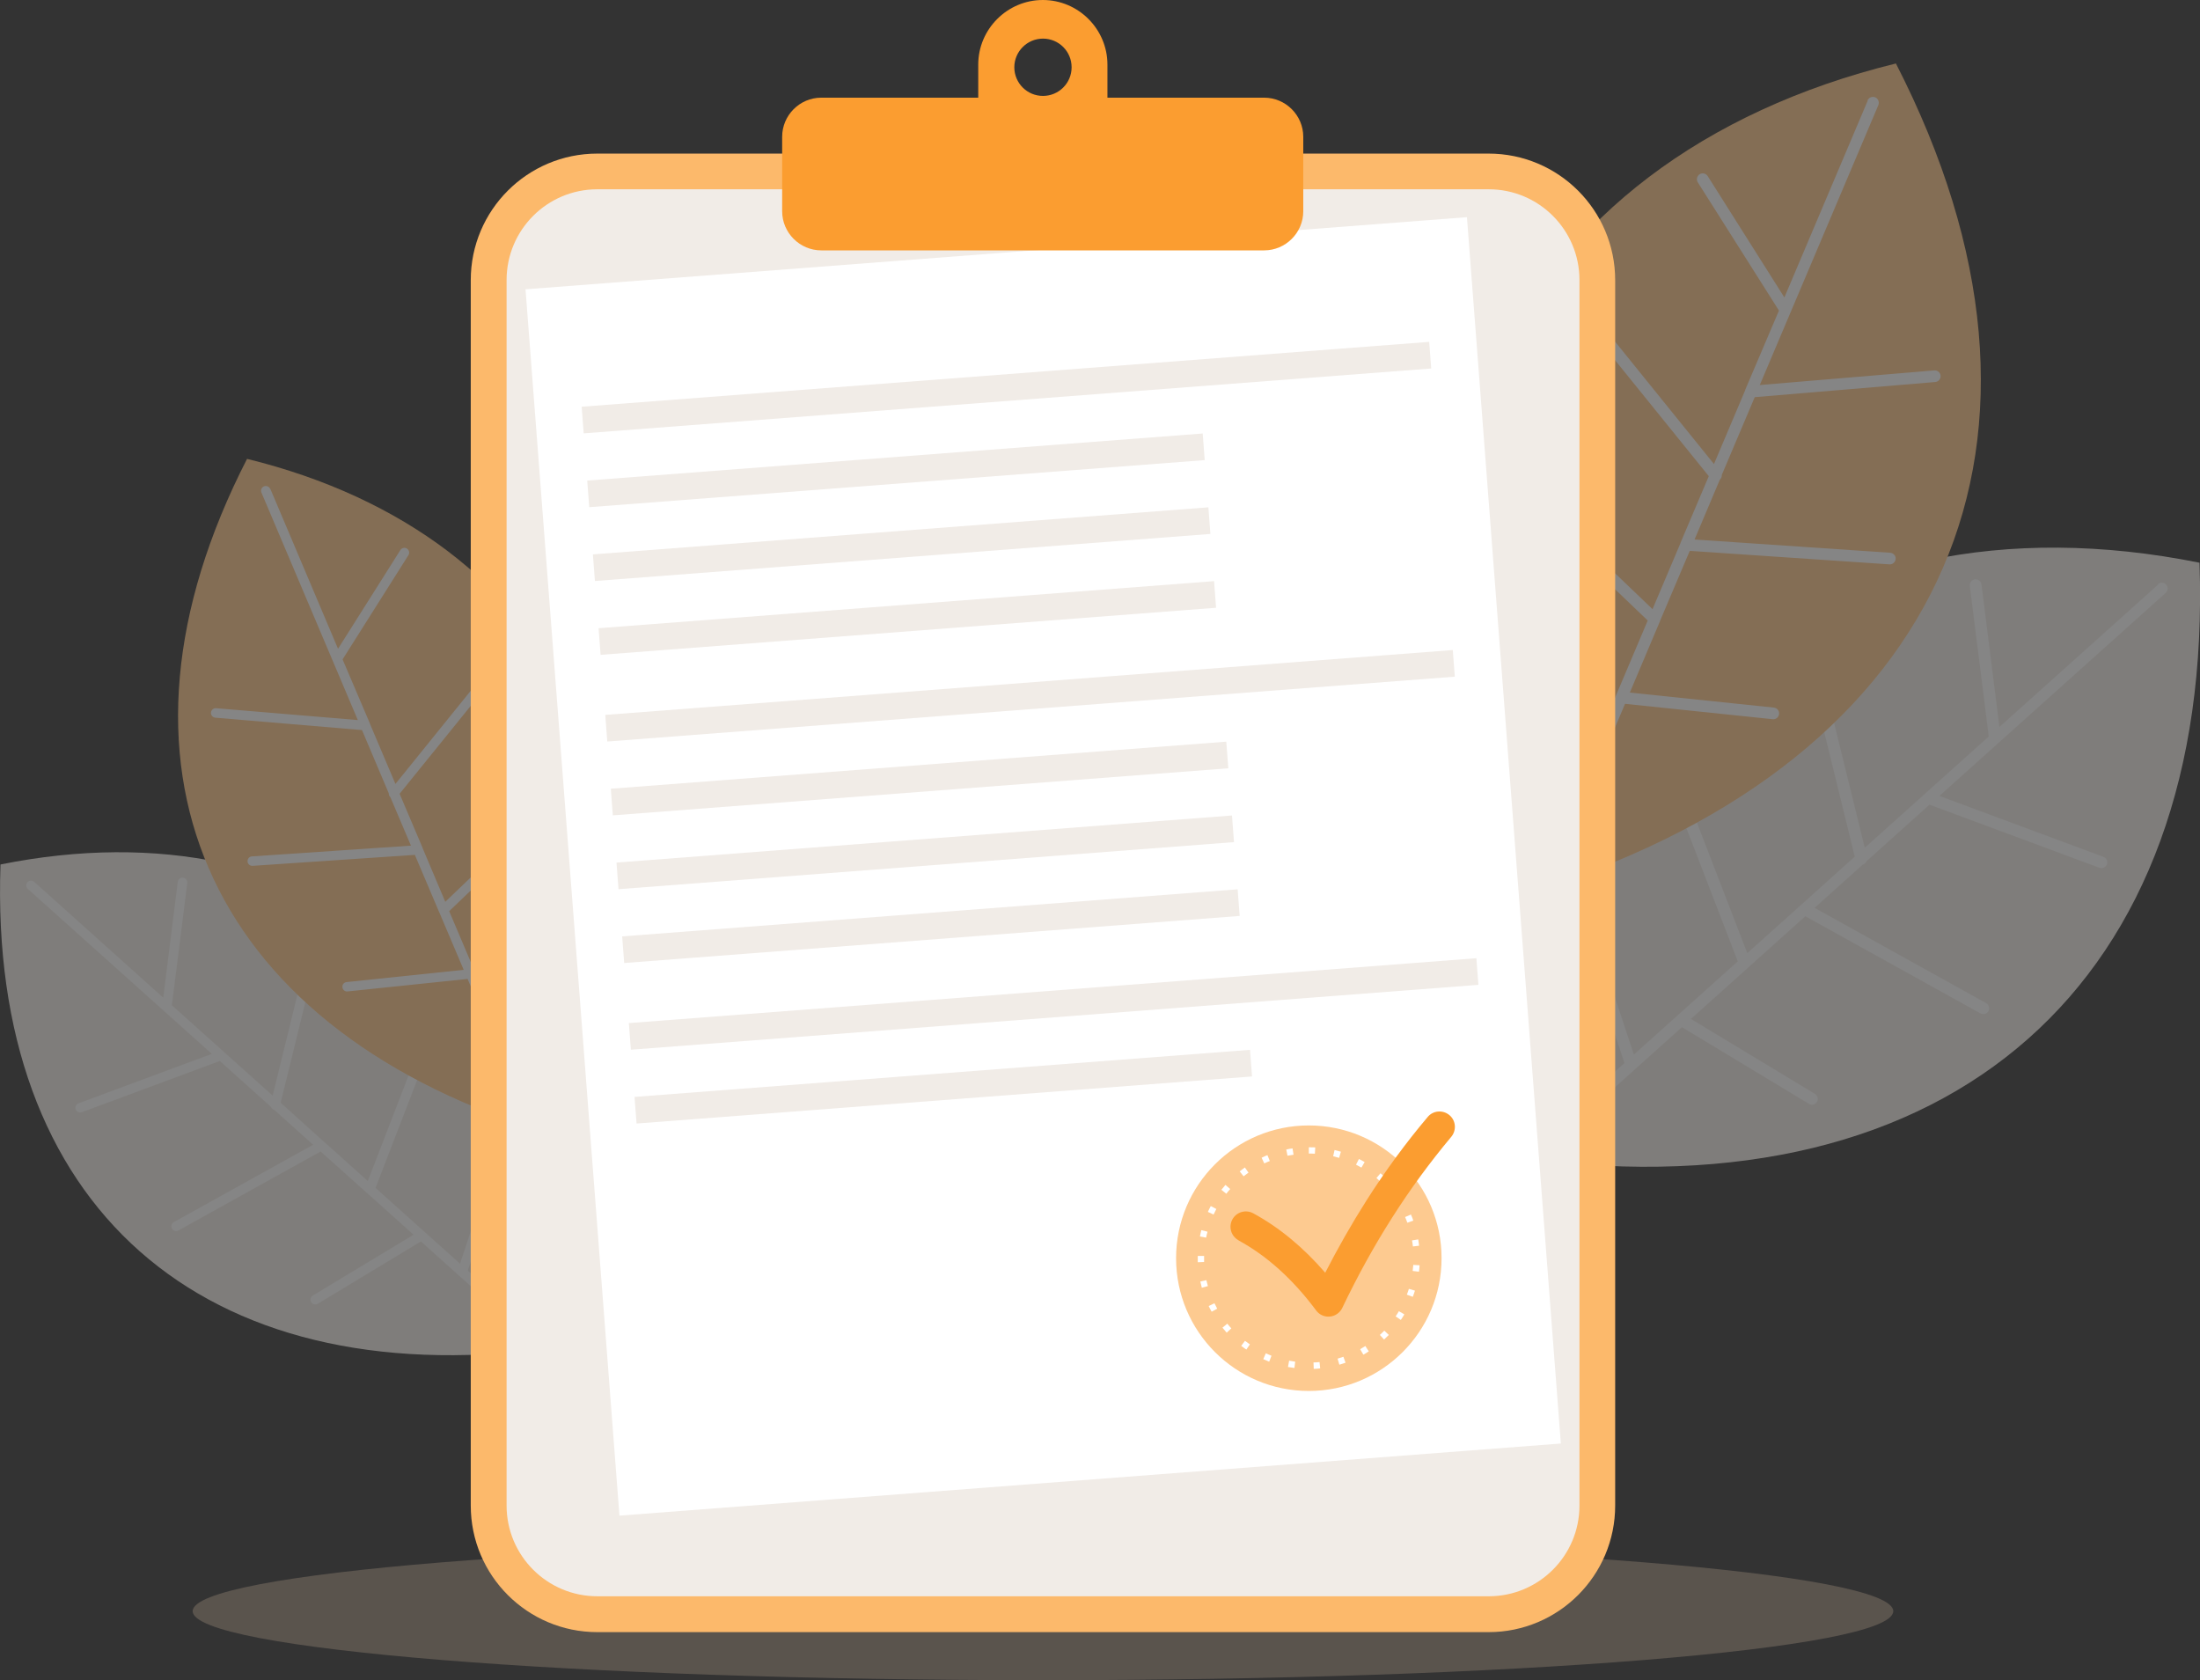 <svg width="165" height="126" viewBox="0 0 165 126" fill="none" xmlns="http://www.w3.org/2000/svg">
<rect x="0" y="0" width="165" height="126" fill="#333333" stroke="none"/>
<g clip-path="url(#clip0_114_2657)">
<g opacity="0.28">
<path d="M78.223 126.009C113.443 126.009 141.995 123.692 141.995 120.832C141.995 117.973 113.443 115.655 78.223 115.655C43.002 115.655 14.45 117.973 14.45 120.832C14.45 123.692 43.002 126.009 78.223 126.009Z" fill="#C0A891"/>
</g>
<g opacity="0.4">
<path fill-rule="evenodd" clip-rule="evenodd" d="M164.962 42.202C135.759 36.324 113.217 53.663 114.457 86.902C146.395 91.029 166.06 73.709 164.962 42.202Z" fill="#F1ECE7"/>
<path fill-rule="evenodd" clip-rule="evenodd" d="M161.849 43.811C162.029 43.65 162.303 43.669 162.464 43.849C162.625 44.029 162.606 44.303 162.426 44.464L145.449 59.692L157.761 64.264C157.988 64.349 158.101 64.604 158.016 64.822C157.931 65.049 157.675 65.163 157.458 65.078L144.711 60.345L139.998 64.576C139.951 64.699 139.837 64.803 139.705 64.841L136.09 68.087L148.96 75.233C149.168 75.347 149.244 75.621 149.13 75.829C149.017 76.037 148.742 76.113 148.534 75.999L135.399 68.712L131.16 72.517C131.16 72.517 131.131 72.545 131.122 72.555L126.816 76.416L136.118 82.038C136.327 82.161 136.393 82.435 136.27 82.634C136.147 82.842 135.872 82.909 135.674 82.785L126.144 77.031L114.76 87.243C114.58 87.404 114.306 87.385 114.145 87.215C113.984 87.035 114.003 86.761 114.183 86.6L121.838 79.728L119.132 71.551C119.056 71.324 119.179 71.078 119.406 71.002C119.634 70.927 119.88 71.05 119.955 71.277L122.539 79.094L130.336 72.1L124.923 58.064C124.838 57.837 124.952 57.582 125.179 57.497C125.406 57.411 125.662 57.525 125.747 57.752L131.046 71.485L135.058 67.888L135.077 67.87L139.109 64.245L135.446 49.31C135.39 49.073 135.532 48.837 135.768 48.78C136.005 48.723 136.241 48.865 136.298 49.102L139.856 63.582L144.342 59.56L144.361 59.541L149.159 55.235L147.739 43.944C147.711 43.707 147.881 43.489 148.118 43.451C148.354 43.423 148.572 43.593 148.61 43.83L149.954 54.525L161.877 43.83L161.849 43.811Z" fill="white"/>
<path fill-rule="evenodd" clip-rule="evenodd" d="M142.194 4.761C113.265 11.859 100.225 37.139 115.48 66.696C146.15 56.853 156.578 32.823 142.194 4.761Z" fill="#FDC687"/>
<path fill-rule="evenodd" clip-rule="evenodd" d="M140.065 7.534C140.159 7.307 140.415 7.212 140.642 7.298C140.86 7.392 140.964 7.648 140.879 7.875L131.983 28.876L145.071 27.779C145.307 27.76 145.525 27.939 145.544 28.176C145.563 28.413 145.383 28.63 145.147 28.649L131.605 29.785L129.135 35.615C129.144 35.748 129.088 35.89 128.983 35.984L127.091 40.461L141.768 41.455C142.005 41.474 142.194 41.682 142.175 41.918C142.156 42.155 141.948 42.344 141.711 42.325L126.731 41.313L124.507 46.556C124.507 46.556 124.498 46.594 124.488 46.613L122.236 51.941L133.043 53.068C133.28 53.096 133.46 53.304 133.431 53.55C133.403 53.787 133.195 53.967 132.949 53.938L121.877 52.784L115.915 66.876C115.82 67.103 115.565 67.198 115.338 67.113C115.11 67.018 115.016 66.763 115.11 66.535L119.123 57.062L113.199 50.806C113.029 50.635 113.038 50.351 113.218 50.19C113.388 50.02 113.672 50.029 113.833 50.209L119.492 56.191L123.58 46.537L112.707 36.136C112.536 35.965 112.527 35.691 112.697 35.52C112.868 35.341 113.142 35.341 113.312 35.511L123.94 45.685L126.04 40.726V40.707L128.16 35.71L118.498 23.756C118.347 23.567 118.375 23.292 118.565 23.141C118.754 22.99 119.028 23.018 119.18 23.207L128.548 34.801L130.895 29.255V29.227L133.422 23.292L127.337 13.677C127.204 13.478 127.271 13.203 127.469 13.071C127.678 12.938 127.943 13.005 128.075 13.203L133.829 22.308L140.074 7.563L140.065 7.534Z" fill="white"/>
<path fill-rule="evenodd" clip-rule="evenodd" d="M0.038 64.832C23.762 60.062 42.074 74.145 41.061 101.147C15.113 104.497 -0.861 90.433 0.038 64.832Z" fill="#F1ECE7"/>
<path fill-rule="evenodd" clip-rule="evenodd" d="M2.565 66.138C2.423 66.006 2.196 66.015 2.063 66.167C1.931 66.309 1.94 66.536 2.092 66.668L15.889 79.038L5.887 82.748C5.707 82.814 5.612 83.023 5.678 83.203C5.745 83.382 5.953 83.477 6.133 83.411L16.485 79.568L20.318 83.004C20.356 83.108 20.441 83.193 20.555 83.222L23.488 85.853L13.041 91.654C12.87 91.749 12.804 91.967 12.899 92.137C12.993 92.307 13.211 92.374 13.381 92.279L24.046 86.354L27.491 89.44C27.491 89.44 27.51 89.459 27.529 89.468L31.021 92.601L23.46 97.163C23.289 97.267 23.242 97.484 23.337 97.655C23.441 97.825 23.658 97.872 23.829 97.778L31.57 93.102L40.825 101.403C40.967 101.535 41.194 101.526 41.326 101.374C41.459 101.232 41.449 101.005 41.298 100.873L35.081 95.289L37.276 88.645C37.342 88.455 37.238 88.257 37.049 88.2C36.86 88.134 36.661 88.238 36.604 88.427L34.503 94.778L28.163 89.09L32.563 77.685C32.63 77.505 32.544 77.297 32.355 77.221C32.175 77.155 31.967 77.24 31.891 77.429L27.586 88.578L24.33 85.654H24.321L21.047 82.701L24.027 70.568C24.075 70.378 23.961 70.18 23.762 70.142C23.573 70.094 23.375 70.208 23.337 70.407L20.45 82.171L16.807 78.906L16.788 78.887L12.889 75.394L14.044 66.223C14.072 66.034 13.93 65.854 13.732 65.826C13.533 65.797 13.363 65.939 13.334 66.138L12.246 74.827L2.565 66.138Z" fill="white"/>
<path fill-rule="evenodd" clip-rule="evenodd" d="M18.529 34.413C42.026 40.177 52.625 60.715 40.228 84.726C15.321 76.729 6.842 57.203 18.529 34.413Z" fill="#FDC687"/>
<path fill-rule="evenodd" clip-rule="evenodd" d="M20.261 36.665C20.185 36.485 19.977 36.4 19.797 36.476C19.618 36.552 19.532 36.76 19.608 36.94L26.838 54.004L16.211 53.114C16.012 53.095 15.842 53.247 15.823 53.436C15.804 53.635 15.955 53.805 16.145 53.824L27.15 54.752L29.157 59.493C29.157 59.607 29.194 59.711 29.279 59.787L30.822 63.421L18.898 64.226C18.7 64.235 18.558 64.405 18.567 64.604C18.577 64.803 18.747 64.945 18.946 64.935L31.115 64.112L32.923 68.371C32.923 68.371 32.932 68.399 32.942 68.409L34.778 72.734L25.996 73.652C25.797 73.671 25.655 73.851 25.683 74.04C25.702 74.239 25.882 74.381 26.072 74.353L35.071 73.416L39.916 84.858C39.992 85.038 40.2 85.123 40.38 85.047C40.56 84.972 40.645 84.763 40.569 84.584L37.314 76.889L42.121 71.807C42.254 71.665 42.254 71.438 42.112 71.305C41.97 71.172 41.742 71.172 41.61 71.314L37.011 76.17L33.689 68.333L42.519 59.881C42.66 59.749 42.67 59.522 42.528 59.38C42.395 59.238 42.168 59.228 42.026 59.37L33.396 67.633L31.693 63.601V63.582L29.97 59.531L37.825 49.821C37.948 49.669 37.929 49.442 37.768 49.319C37.617 49.196 37.389 49.215 37.267 49.376L29.658 58.793L27.747 54.288V54.269L25.693 49.452L30.633 41.634C30.737 41.473 30.689 41.246 30.519 41.142C30.358 41.038 30.131 41.085 30.027 41.255L25.352 48.657L20.28 36.675L20.261 36.665Z" fill="white"/>
</g>
<path d="M111.646 11.519H44.798C39.556 11.519 35.307 15.769 35.307 21.011V112.911C35.307 118.154 39.556 122.404 44.798 122.404H111.646C116.888 122.404 121.138 118.154 121.138 112.911V21.011C121.138 15.769 116.888 11.519 111.646 11.519Z" fill="#FCB96B"/>
<path d="M111.656 14.196H44.798C41.04 14.196 37.994 17.243 37.994 21.001V112.91C37.994 116.669 41.04 119.715 44.798 119.715H111.656C115.413 119.715 118.46 116.669 118.46 112.91V21.001C118.46 17.243 115.413 14.196 111.656 14.196Z" fill="#F1ECE7"/>
<path d="M110.02 16.288L39.414 21.697L46.458 113.668L117.064 108.259L110.02 16.288Z" fill="white"/>
<path fill-rule="evenodd" clip-rule="evenodd" d="M43.625 30.503L107.189 25.639L107.341 27.636L43.776 32.5L43.625 30.503ZM47.164 76.728L110.728 71.863L110.88 73.86L47.316 78.725L47.164 76.728ZM47.59 82.264L93.751 78.734L93.903 80.731L47.742 84.261L47.59 82.264ZM45.395 53.615L108.959 48.751L109.11 50.748L45.546 55.612L45.395 53.615ZM46.663 70.226L46.814 72.223L92.975 68.692L92.824 66.695L46.663 70.226ZM46.237 64.689L92.398 61.159L92.55 63.156L46.388 66.686L46.237 64.689ZM45.811 59.152L91.972 55.622L92.124 57.619L45.962 61.149L45.811 59.152ZM44.893 47.114L45.044 49.111L91.206 45.58L91.055 43.583L44.893 47.114ZM44.467 41.577L90.629 38.047L90.78 40.044L44.619 43.574L44.467 41.577ZM44.041 36.04L90.203 32.51L90.354 34.507L44.193 38.037L44.041 36.04Z" fill="#F1ECE7"/>
<path fill-rule="evenodd" clip-rule="evenodd" d="M61.615 7.325H73.368V4.846C73.368 2.177 75.554 0 78.213 0C80.882 0 83.058 2.186 83.058 4.846V7.325H94.811C96.42 7.325 97.745 8.641 97.745 10.259V15.844C97.745 17.452 96.43 18.777 94.811 18.777H61.596C59.987 18.777 58.662 17.462 58.662 15.844V10.259C58.662 8.65 59.977 7.325 61.596 7.325H61.615ZM78.222 2.896C77.04 2.896 76.074 3.861 76.074 5.045C76.074 6.228 77.03 7.193 78.222 7.193C79.415 7.193 80.371 6.228 80.371 5.045C80.371 3.861 79.415 2.896 78.222 2.896Z" fill="#FB9D30"/>
<path fill-rule="evenodd" clip-rule="evenodd" d="M98.161 84.404C103.659 84.404 108.117 88.862 108.117 94.361C108.117 99.86 103.659 104.317 98.161 104.317C92.663 104.317 88.206 99.86 88.206 94.361C88.206 88.862 92.663 84.404 98.161 84.404Z" fill="#FDCA90"/>
<path fill-rule="evenodd" clip-rule="evenodd" d="M98.644 86.05C98.483 86.05 98.323 86.041 98.162 86.041V86.514C98.313 86.514 98.464 86.514 98.616 86.524L98.644 86.05ZM96.941 86.126C96.78 86.145 96.619 86.174 96.468 86.211L96.562 86.675C96.714 86.647 96.865 86.618 97.016 86.599L96.941 86.136V86.126ZM95.067 86.628C94.916 86.685 94.764 86.751 94.622 86.827L94.821 87.252C94.954 87.186 95.105 87.12 95.237 87.073L95.058 86.637L95.067 86.628ZM93.364 87.555C93.231 87.65 93.108 87.745 92.976 87.849L93.269 88.218C93.392 88.123 93.515 88.028 93.638 87.943L93.364 87.555ZM91.916 88.852C91.812 88.975 91.708 89.098 91.604 89.231L91.973 89.524C92.067 89.401 92.162 89.287 92.266 89.174L91.906 88.861L91.916 88.852ZM90.809 90.451C90.733 90.593 90.657 90.735 90.591 90.887L91.017 91.086C91.083 90.944 91.149 90.811 91.225 90.669L90.809 90.451ZM90.099 92.259C90.061 92.42 90.023 92.572 89.995 92.732L90.459 92.817C90.487 92.666 90.525 92.524 90.563 92.373L90.108 92.259H90.099ZM89.834 94.18C89.834 94.341 89.834 94.502 89.834 94.663L90.307 94.644C90.307 94.493 90.307 94.341 90.307 94.19H89.834V94.18ZM90.023 96.102C90.061 96.263 90.099 96.414 90.137 96.575L90.591 96.452C90.553 96.3 90.515 96.159 90.478 96.007L90.014 96.111L90.023 96.102ZM90.648 97.938C90.714 98.08 90.79 98.231 90.875 98.373L91.291 98.146C91.216 98.013 91.149 97.871 91.083 97.739L90.657 97.947L90.648 97.938ZM91.689 99.575C91.793 99.698 91.897 99.821 92.001 99.944L92.351 99.623C92.247 99.518 92.143 99.386 92.048 99.272L91.679 99.575H91.689ZM93.08 100.929C93.212 101.033 93.345 101.118 93.477 101.212L93.742 100.824C93.619 100.739 93.496 100.645 93.373 100.559L93.089 100.938L93.08 100.929ZM94.745 101.932C94.897 101.998 95.039 102.055 95.19 102.121L95.361 101.676C95.219 101.619 95.077 101.563 94.935 101.496L94.745 101.932ZM96.6 102.519C96.761 102.547 96.922 102.575 97.083 102.594L97.14 102.121C96.988 102.102 96.837 102.074 96.685 102.045L96.6 102.509V102.519ZM98.531 102.661C98.682 102.661 98.862 102.642 99.013 102.623L98.966 102.149C98.814 102.168 98.663 102.178 98.512 102.178L98.531 102.651V102.661ZM100.452 102.348C100.603 102.301 100.764 102.254 100.915 102.197L100.754 101.752C100.613 101.799 100.461 101.847 100.319 101.894L100.452 102.348ZM102.24 101.601C102.382 101.525 102.524 101.44 102.657 101.345L102.401 100.947C102.269 101.033 102.146 101.108 102.013 101.184L102.25 101.591L102.24 101.601ZM103.811 100.455C103.934 100.342 104.048 100.228 104.161 100.115L103.821 99.793C103.716 99.906 103.603 100.011 103.489 100.115L103.811 100.465V100.455ZM105.07 98.979C105.164 98.846 105.25 98.704 105.325 98.572L104.918 98.335C104.843 98.468 104.757 98.591 104.672 98.723L105.06 98.988L105.07 98.979ZM105.959 97.256C106.016 97.105 106.073 96.954 106.12 96.793L105.666 96.66C105.619 96.802 105.571 96.954 105.514 97.096L105.959 97.256ZM106.423 95.373C106.442 95.212 106.461 95.051 106.47 94.89L105.997 94.862C105.988 95.013 105.969 95.165 105.95 95.316L106.423 95.373ZM106.432 93.433C106.413 93.272 106.395 93.111 106.366 92.95L105.902 93.026C105.931 93.177 105.95 93.329 105.969 93.48L106.442 93.423L106.432 93.433ZM105.997 91.54C105.95 91.388 105.884 91.228 105.817 91.086L105.382 91.275C105.439 91.407 105.505 91.559 105.552 91.701L105.997 91.54ZM105.136 89.798C105.051 89.666 104.956 89.533 104.862 89.401L104.483 89.685C104.578 89.808 104.663 89.931 104.748 90.063L105.145 89.798H105.136ZM103.896 88.312C103.773 88.199 103.66 88.095 103.537 87.991L103.234 88.35C103.347 88.454 103.461 88.549 103.575 88.653L103.896 88.312ZM102.344 87.148C102.202 87.063 102.06 86.987 101.918 86.921L101.701 87.347C101.833 87.413 101.975 87.489 102.108 87.565L102.344 87.158V87.148ZM100.565 86.372C100.404 86.325 100.253 86.287 100.092 86.249L99.988 86.713C100.139 86.751 100.281 86.789 100.433 86.836L100.565 86.382V86.372Z" fill="white"/>
<path fill-rule="evenodd" clip-rule="evenodd" d="M92.891 93.016C92.333 92.714 92.124 92.013 92.427 91.455C92.73 90.896 93.43 90.688 93.989 90.991C95.957 92.061 97.755 93.556 99.392 95.449C100.348 93.584 101.379 91.777 102.477 90.045C103.897 87.811 105.43 85.719 107.076 83.77C107.483 83.278 108.212 83.221 108.704 83.628C109.196 84.035 109.253 84.763 108.846 85.256C107.256 87.158 105.78 89.164 104.426 91.294C103.073 93.414 101.824 95.676 100.67 98.089C100.594 98.25 100.471 98.402 100.319 98.515C99.808 98.894 99.089 98.79 98.711 98.279C96.969 95.941 95.03 94.19 92.891 93.026V93.016Z" fill="#FB9D30"/>
</g>
<defs>
<clipPath id="clip0_114_2657">
<rect width="165" height="126" fill="white"/>
</clipPath>
</defs>
</svg>
